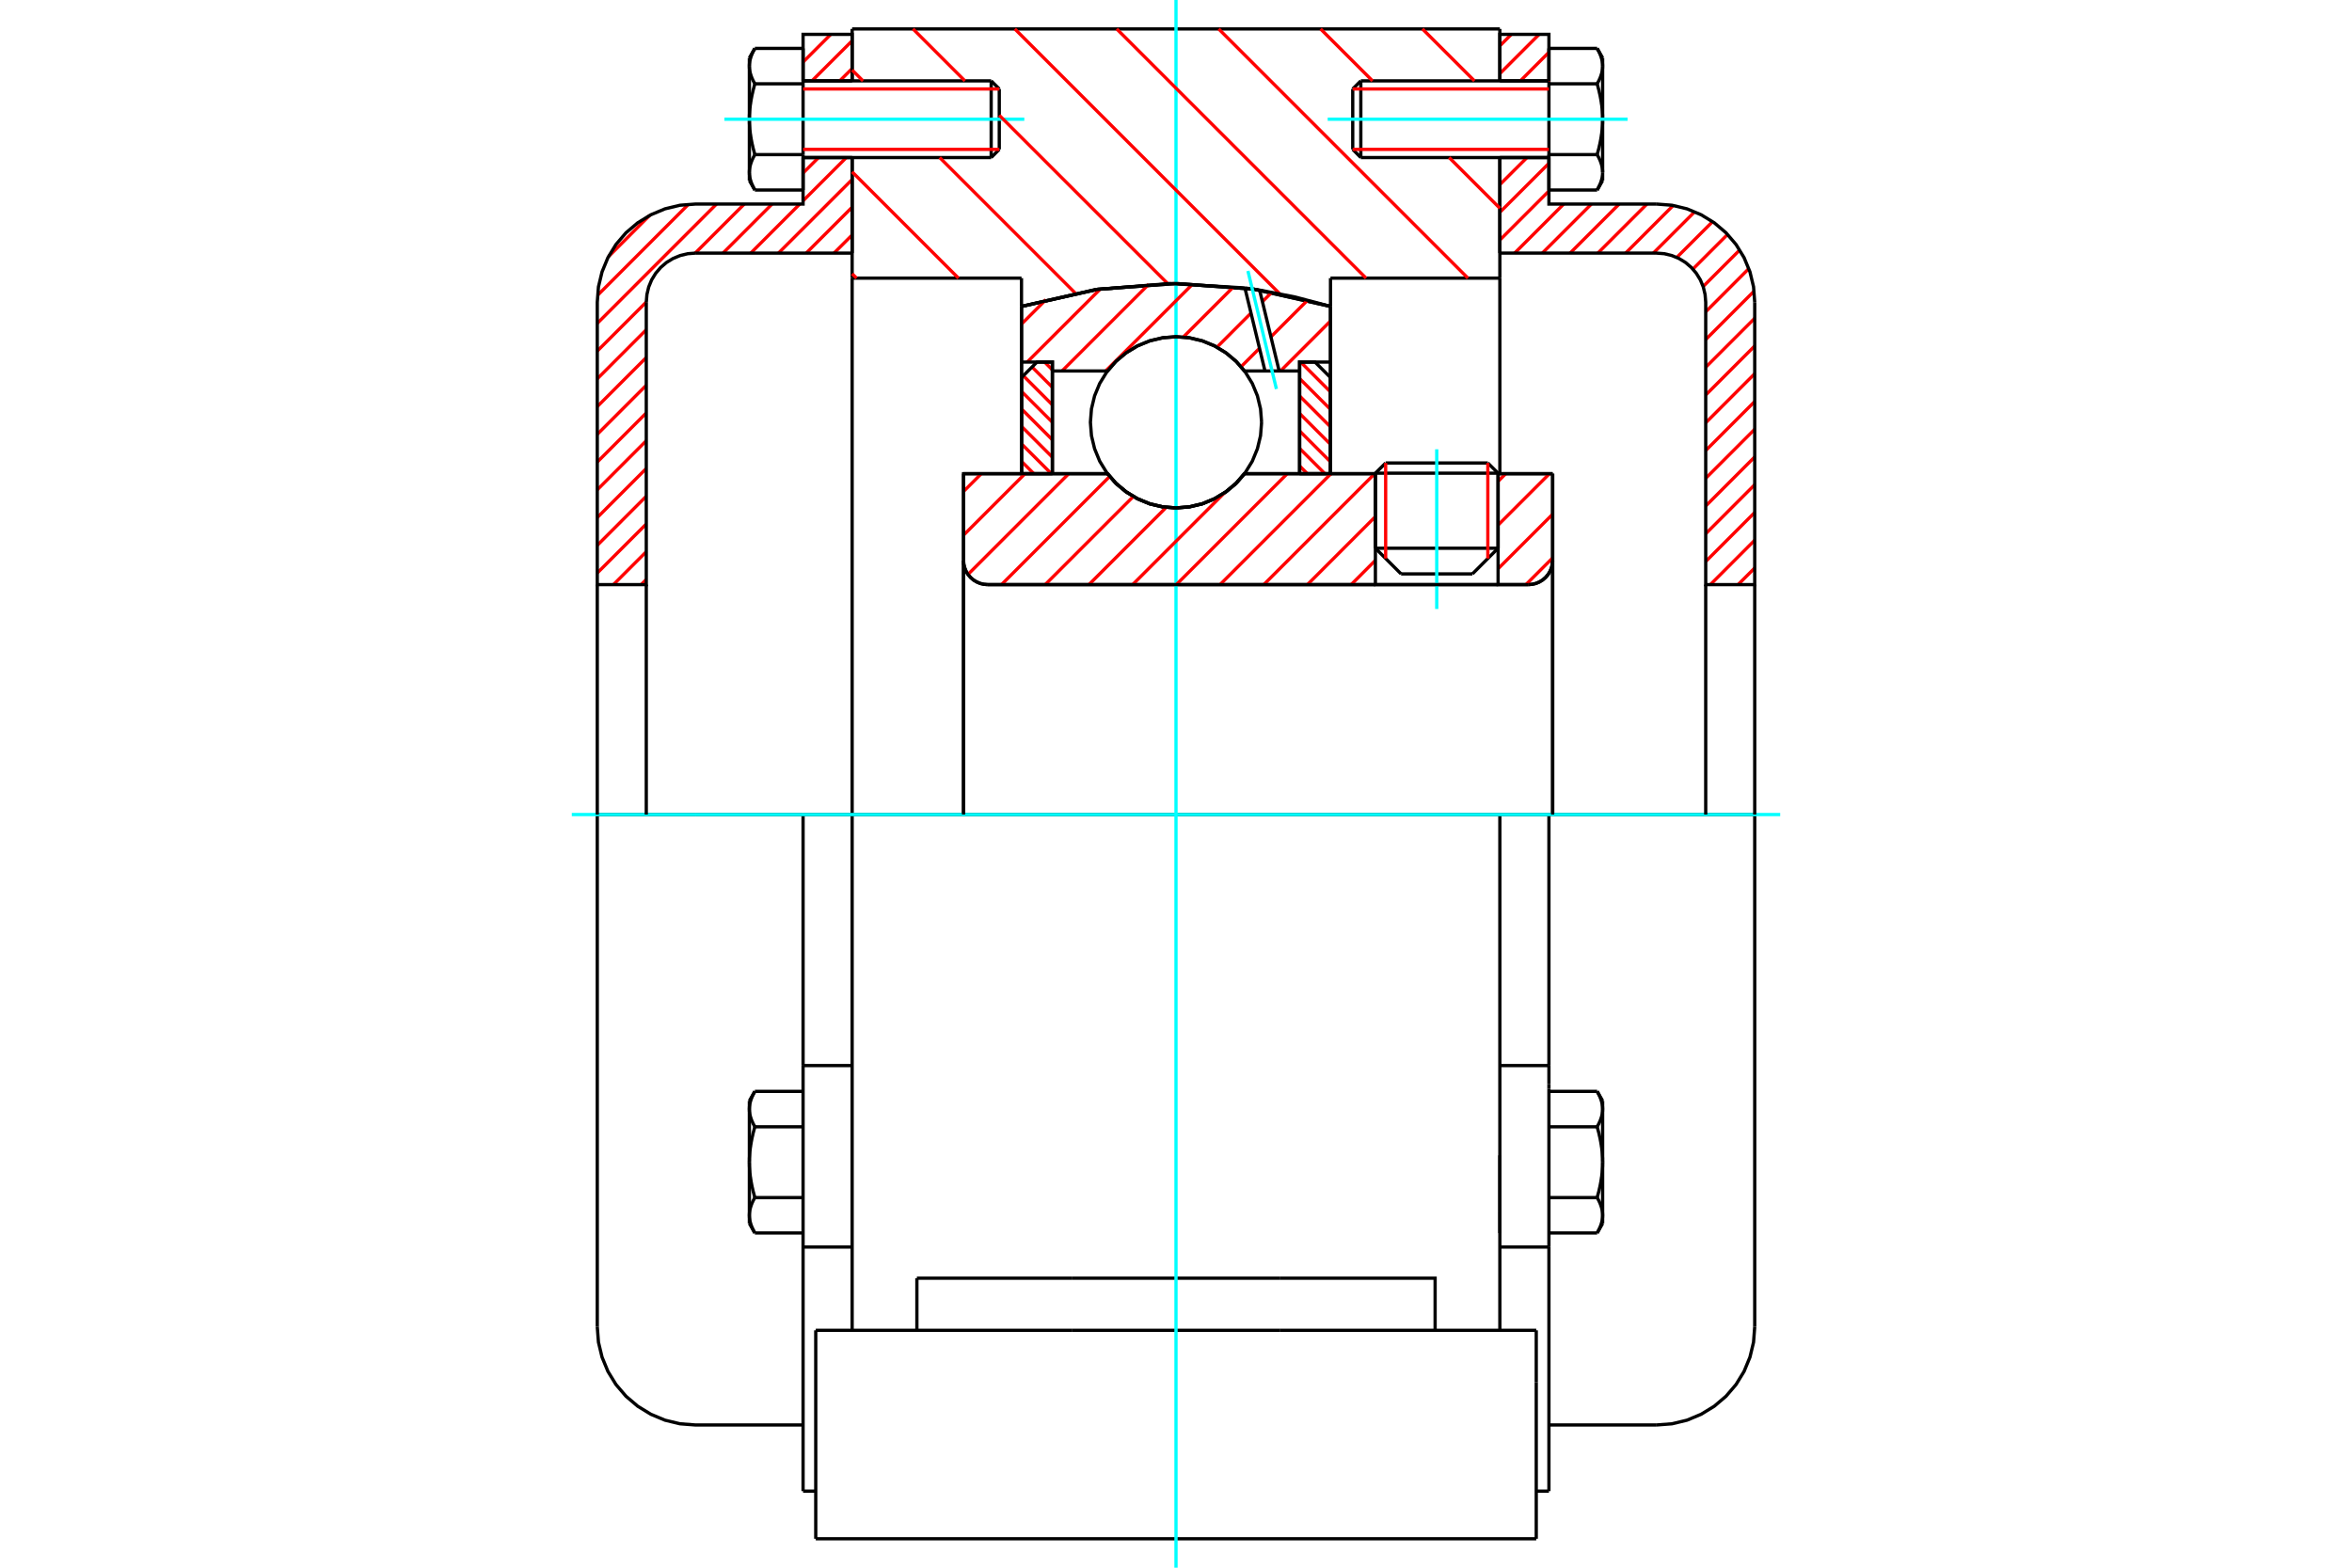<?xml version="1.0" standalone="no"?>
<!DOCTYPE svg PUBLIC "-//W3C//DTD SVG 1.1//EN"
	"http://www.w3.org/Graphics/SVG/1.1/DTD/svg11.dtd">
<svg xmlns="http://www.w3.org/2000/svg" height="100%" width="100%" viewBox="0 0 36000 24000">
	<rect x="-1800" y="-1200" width="39600" height="26400" style="fill:#FFF"/>
	<g style="fill:none; fill-rule:evenodd" transform="matrix(1 0 0 1 0 0)">
		<g style="fill:none; stroke:#000; stroke-width:50; shape-rendering:geometricPrecision">
			<line x1="22930" y1="7244" x2="21052" y2="7244"/>
			<line x1="21209" y1="7088" x2="22773" y2="7088"/>
			<line x1="21052" y1="8393" x2="22930" y2="8393"/>
			<line x1="22537" y1="8786" x2="21445" y2="8786"/>
			<polyline points="23395,8950 23453,8945 23509,8932 23563,8909 23612,8879 23656,8841 23694,8797 23724,8748 23747,8694 23760,8638 23765,8580"/>
			<line x1="23765" y1="7252" x2="23765" y2="8580"/>
			<line x1="22930" y1="7252" x2="23765" y2="7252"/>
			<line x1="19048" y1="7252" x2="21052" y2="7252"/>
			<polyline points="16952,7252 17085,7404 17241,7533 17414,7637 17601,7714 17798,7760 18000,7776 18202,7760 18399,7714 18586,7637 18759,7533 18915,7404 19048,7252"/>
			<line x1="14748" y1="7252" x2="16952" y2="7252"/>
			<line x1="14748" y1="8580" x2="14748" y2="7252"/>
			<polyline points="14748,8580 14752,8638 14766,8694 14788,8748 14818,8797 14856,8841 14900,8879 14950,8909 15003,8932 15059,8945 15117,8950"/>
			<line x1="23395" y1="8950" x2="15117" y2="8950"/>
			<line x1="23765" y1="8580" x2="23765" y2="12470"/>
			<line x1="14748" y1="8580" x2="14748" y2="12470"/>
			<line x1="21209" y1="7088" x2="21052" y2="7244"/>
			<line x1="22930" y1="7244" x2="22773" y2="7088"/>
			<line x1="22537" y1="8786" x2="22930" y2="8393"/>
			<line x1="21052" y1="8393" x2="21445" y2="8786"/>
			<line x1="21052" y1="7244" x2="21052" y2="8393"/>
			<line x1="22930" y1="8393" x2="22930" y2="7244"/>
			<line x1="22957" y1="12470" x2="13043" y2="12470"/>
			<line x1="22957" y1="4258" x2="20365" y2="4258"/>
			<line x1="22957" y1="2412" x2="22957" y2="4258"/>
			<line x1="22957" y1="443" x2="22957" y2="1238"/>
			<line x1="13043" y1="443" x2="22957" y2="443"/>
			<line x1="13043" y1="1238" x2="13043" y2="443"/>
			<line x1="13043" y1="4258" x2="13043" y2="2412"/>
			<line x1="15635" y1="4258" x2="13043" y2="4258"/>
			<line x1="15635" y1="4691" x2="15635" y2="4258"/>
			<polyline points="20365,4691 19195,4428 18000,4340 16805,4428 15635,4691"/>
			<line x1="20365" y1="4258" x2="20365" y2="4691"/>
			<line x1="15635" y1="7252" x2="15635" y2="4691"/>
			<line x1="13043" y1="12470" x2="13043" y2="4258"/>
			<line x1="20365" y1="4691" x2="20365" y2="7252"/>
			<polyline points="13043,20366 13043,18545 13043,12470"/>
			<line x1="12486" y1="23557" x2="23514" y2="23557"/>
			<line x1="14034" y1="20366" x2="14034" y2="19568"/>
			<line x1="16414" y1="19568" x2="14034" y2="19568"/>
			<line x1="16414" y1="20366" x2="19586" y2="20366"/>
			<line x1="19586" y1="19568" x2="16414" y2="19568"/>
			<polyline points="21966,20366 21966,19568 19586,19568"/>
			<line x1="22957" y1="20366" x2="22957" y2="18545"/>
			<line x1="19586" y1="20366" x2="23514" y2="20366"/>
			<line x1="22957" y1="17687" x2="22957" y2="18878"/>
			<line x1="22957" y1="4258" x2="22957" y2="7252"/>
			<line x1="23514" y1="21163" x2="23514" y2="20366"/>
			<line x1="23514" y1="23557" x2="23514" y2="21163"/>
			<polyline points="12486,23557 12486,21163 12486,20366"/>
			<line x1="22957" y1="18545" x2="22957" y2="12470"/>
			<line x1="12486" y1="20366" x2="16414" y2="20366"/>
			<line x1="12292" y1="16313" x2="13043" y2="16313"/>
			<polyline points="12292,16313 12292,16595 12292,16667 12292,19091 12292,22828"/>
			<polyline points="11470,18605 11470,18612 11471,18620 11471,18627 11471,18634 11472,18642 11473,18649 11474,18657 11475,18664 11476,18672 11477,18679 11478,18686 11480,18694 11482,18701 11483,18709 11485,18716 11488,18724 11490,18731 11492,18739 11495,18747 11497,18754 11500,18762 11503,18770 11506,18778 11509,18785 11512,18793 11516,18801 11520,18809 11523,18817 11527,18825 11531,18834 11536,18842 11540,18850 11545,18859 11549,18867 11554,18876"/>
			<line x1="11470" y1="18730" x2="11470" y2="18605"/>
			<polyline points="11470,17792 11470,17807 11471,17822 11471,17836 11471,17851 11472,17866 11473,17881 11474,17896 11475,17911 11476,17925 11477,17940 11478,17955 11480,17970 11482,17985 11483,18000 11485,18015 11488,18030 11490,18045 11492,18060 11495,18076 11497,18091 11500,18106 11503,18122 11506,18138 11509,18153 11512,18169 11516,18185 11520,18201 11523,18217 11527,18233 11531,18250 11536,18266 11540,18283 11545,18300 11549,18317 11554,18334"/>
			<line x1="11470" y1="18605" x2="11470" y2="17792"/>
			<polyline points="11554,18334 11549,18342 11545,18351 11540,18359 11536,18368 11531,18376 11527,18384 11523,18392 11520,18400 11516,18408 11512,18416 11509,18424 11506,18432 11503,18440 11500,18447 11497,18455 11495,18463 11492,18470 11490,18478 11488,18486 11485,18493 11483,18501 11482,18508 11480,18516 11478,18523 11477,18530 11476,18538 11475,18545 11474,18553 11473,18560 11472,18568 11471,18575 11471,18582 11471,18590 11470,18597 11470,18605"/>
			<polyline points="11470,16979 11470,16986 11471,16994 11471,17001 11471,17009 11472,17016 11473,17023 11474,17031 11475,17038 11476,17046 11477,17053 11478,17061 11480,17068 11482,17076 11483,17083 11485,17091 11488,17098 11490,17106 11492,17113 11495,17121 11497,17129 11500,17136 11503,17144 11506,17152 11509,17160 11512,17168 11516,17175 11520,17183 11523,17192 11527,17200 11531,17208 11536,17216 11540,17224 11545,17233 11549,17241 11554,17250"/>
			<line x1="11470" y1="17792" x2="11470" y2="16979"/>
			<polyline points="11554,17250 11549,17267 11545,17284 11540,17301 11536,17317 11531,17334 11527,17350 11523,17367 11520,17383 11516,17399 11512,17415 11509,17430 11506,17446 11503,17462 11500,17477 11497,17493 11495,17508 11492,17523 11490,17538 11488,17553 11485,17569 11483,17584 11482,17599 11480,17614 11478,17628 11477,17643 11476,17658 11475,17673 11474,17688 11473,17703 11472,17718 11471,17732 11471,17747 11471,17762 11470,17777 11470,17792"/>
			<line x1="11470" y1="16979" x2="11470" y2="16853"/>
			<polyline points="11554,16708 11549,16717 11545,16725 11540,16733 11536,16742 11531,16750 11527,16758 11523,16766 11520,16774 11516,16782 11512,16790 11509,16798 11506,16806 11503,16814 11500,16822 11497,16829 11495,16837 11492,16845 11490,16852 11488,16860 11485,16867 11483,16875 11482,16882 11480,16890 11478,16897 11477,16905 11476,16912 11475,16920 11474,16927 11473,16934 11472,16942 11471,16949 11471,16957 11471,16964 11470,16971 11470,16979"/>
			<line x1="12292" y1="17250" x2="11554" y2="17250"/>
			<line x1="12292" y1="16708" x2="11554" y2="16708"/>
			<line x1="12292" y1="18334" x2="11554" y2="18334"/>
			<line x1="12292" y1="18876" x2="11554" y2="18876"/>
			<line x1="10643" y1="12470" x2="9142" y2="12470"/>
			<line x1="12292" y1="12470" x2="10643" y2="12470"/>
			<line x1="13043" y1="12470" x2="12292" y2="12470"/>
			<line x1="9142" y1="12470" x2="9142" y2="20313"/>
			<line x1="12292" y1="12470" x2="12292" y2="16313"/>
			<line x1="15295" y1="2287" x2="15295" y2="1362"/>
			<line x1="15171" y1="2412" x2="15171" y2="1238"/>
			<polyline points="11554,2367 11549,2375 11545,2384 11540,2392 11536,2401 11531,2409 11527,2417 11523,2425 11520,2433 11516,2441 11512,2449 11509,2457 11506,2465 11503,2473 11500,2480 11497,2488 11495,2496 11492,2503 11490,2511 11488,2519 11485,2526 11483,2534 11482,2541 11480,2549 11478,2556 11477,2564 11476,2571 11475,2578 11474,2586 11473,2593 11472,2601 11471,2608 11471,2615 11471,2623 11470,2630 11470,2638"/>
			<polyline points="11470,1825 11470,1840 11471,1855 11471,1870 11471,1884 11472,1899 11473,1914 11474,1929 11475,1944 11476,1959 11477,1973 11478,1988 11480,2003 11482,2018 11483,2033 11485,2048 11488,2063 11490,2078 11492,2094 11495,2109 11497,2124 11500,2140 11503,2155 11506,2171 11509,2186 11512,2202 11516,2218 11520,2234 11523,2250 11527,2266 11531,2283 11536,2299 11540,2316 11545,2333 11549,2350 11554,2367"/>
			<line x1="11470" y1="2638" x2="11470" y2="1825"/>
			<polyline points="11470,1012 11470,1019 11471,1027 11471,1034 11471,1042 11472,1049 11473,1057 11474,1064 11475,1071 11476,1079 11477,1086 11478,1094 11480,1101 11482,1109 11483,1116 11485,1124 11488,1131 11490,1139 11492,1146 11495,1154 11497,1162 11500,1169 11503,1177 11506,1185 11509,1193 11512,1201 11516,1209 11520,1217 11523,1225 11527,1233 11531,1241 11536,1249 11540,1258 11545,1266 11549,1274 11554,1283"/>
			<line x1="11470" y1="1825" x2="11470" y2="1012"/>
			<polyline points="11554,1283 11549,1300 11545,1317 11540,1334 11536,1351 11531,1367 11527,1383 11523,1400 11520,1416 11516,1432 11512,1448 11509,1463 11506,1479 11503,1495 11500,1510 11497,1526 11495,1541 11492,1556 11490,1571 11488,1587 11485,1602 11483,1617 11482,1632 11480,1647 11478,1662 11477,1676 11476,1691 11475,1706 11474,1721 11473,1736 11472,1751 11471,1765 11471,1780 11471,1795 11470,1810 11470,1825"/>
			<line x1="11470" y1="1012" x2="11470" y2="886"/>
			<polyline points="11554,741 11549,750 11545,758 11540,767 11536,775 11531,783 11527,791 11523,799 11520,807 11516,815 11512,823 11509,831 11506,839 11503,847 11500,855 11497,862 11495,870 11492,878 11490,885 11488,893 11485,900 11483,908 11482,915 11480,923 11478,930 11477,938 11476,945 11475,953 11474,960 11473,967 11472,975 11471,982 11471,990 11471,997 11470,1005 11470,1012"/>
			<polyline points="11470,2638 11470,2645 11471,2653 11471,2660 11471,2667 11472,2675 11473,2682 11474,2690 11475,2697 11476,2705 11477,2712 11478,2719 11480,2727 11482,2734 11483,2742 11485,2749 11488,2757 11490,2764 11492,2772 11495,2780 11497,2787 11500,2795 11503,2803 11506,2811 11509,2818 11512,2826 11516,2834 11520,2842 11523,2850 11527,2858 11531,2867 11536,2875 11540,2883 11545,2892 11549,2900 11554,2909"/>
			<line x1="11470" y1="2764" x2="11470" y2="2638"/>
			<line x1="12292" y1="741" x2="11554" y2="741"/>
			<line x1="12292" y1="1283" x2="11554" y2="1283"/>
			<line x1="12292" y1="1283" x2="12292" y2="741"/>
			<line x1="12292" y1="2367" x2="11554" y2="2367"/>
			<line x1="12292" y1="2367" x2="12292" y2="1283"/>
			<line x1="12292" y1="2909" x2="11554" y2="2909"/>
			<line x1="12292" y1="2909" x2="12292" y2="2367"/>
			<line x1="12292" y1="19091" x2="13043" y2="19091"/>
			<line x1="12292" y1="22828" x2="12486" y2="22828"/>
			<line x1="11470" y1="18730" x2="11554" y2="18876"/>
			<line x1="11554" y1="16708" x2="11470" y2="16853"/>
			<polyline points="9142,20313 9160,20548 9215,20777 9305,20995 9428,21196 9581,21375 9761,21528 9962,21651 10179,21742 10408,21797 10643,21815 12292,21815"/>
			<line x1="15171" y1="2412" x2="15295" y2="2287"/>
			<line x1="15295" y1="1362" x2="15171" y2="1238"/>
			<line x1="12292" y1="2412" x2="15171" y2="2412"/>
			<line x1="15171" y1="1238" x2="12292" y2="1238"/>
			<line x1="11554" y1="741" x2="11470" y2="886"/>
			<line x1="11470" y1="2764" x2="11554" y2="2909"/>
			<line x1="22957" y1="16313" x2="23708" y2="16313"/>
			<line x1="23708" y1="16595" x2="23708" y2="16313"/>
			<line x1="23708" y1="16667" x2="23708" y2="16595"/>
			<line x1="23708" y1="19091" x2="23708" y2="16667"/>
			<polyline points="23708,16313 23708,12470 22957,12470"/>
			<line x1="23708" y1="22828" x2="23708" y2="19091"/>
			<polyline points="24530,16979 24530,16971 24529,16964 24529,16957 24529,16949 24528,16942 24527,16934 24526,16927 24525,16920 24524,16912 24523,16905 24522,16897 24520,16890 24518,16882 24517,16875 24515,16867 24512,16860 24510,16852 24508,16845 24505,16837 24503,16829 24500,16822 24497,16814 24494,16806 24491,16798 24488,16790 24484,16782 24480,16774 24477,16766 24473,16758 24469,16750 24464,16742 24460,16733 24455,16725 24451,16717 24446,16708"/>
			<line x1="24530" y1="16853" x2="24530" y2="16979"/>
			<polyline points="24530,17792 24530,17777 24529,17762 24529,17747 24529,17732 24528,17718 24527,17703 24526,17688 24525,17673 24524,17658 24523,17643 24522,17628 24520,17614 24518,17599 24517,17584 24515,17569 24512,17553 24510,17538 24508,17523 24505,17508 24503,17493 24500,17477 24497,17462 24494,17446 24491,17430 24488,17415 24484,17399 24480,17383 24477,17367 24473,17350 24469,17334 24464,17317 24460,17301 24455,17284 24451,17267 24446,17250"/>
			<line x1="24530" y1="16979" x2="24530" y2="17792"/>
			<polyline points="24446,17250 24451,17241 24455,17233 24460,17224 24464,17216 24469,17208 24473,17200 24477,17192 24480,17183 24484,17175 24488,17168 24491,17160 24494,17152 24497,17144 24500,17136 24503,17129 24505,17121 24508,17113 24510,17106 24512,17098 24515,17091 24517,17083 24518,17076 24520,17068 24522,17061 24523,17053 24524,17046 24525,17038 24526,17031 24527,17023 24528,17016 24529,17009 24529,17001 24529,16994 24530,16986 24530,16979"/>
			<polyline points="24530,18605 24530,18597 24529,18590 24529,18582 24529,18575 24528,18568 24527,18560 24526,18553 24525,18545 24524,18538 24523,18530 24522,18523 24520,18516 24518,18508 24517,18501 24515,18493 24512,18486 24510,18478 24508,18470 24505,18463 24503,18455 24500,18447 24497,18440 24494,18432 24491,18424 24488,18416 24484,18408 24480,18400 24477,18392 24473,18384 24469,18376 24464,18368 24460,18359 24455,18351 24451,18342 24446,18334"/>
			<line x1="24530" y1="17792" x2="24530" y2="18605"/>
			<polyline points="24446,18334 24451,18317 24455,18300 24460,18283 24464,18266 24469,18250 24473,18233 24477,18217 24480,18201 24484,18185 24488,18169 24491,18153 24494,18138 24497,18122 24500,18106 24503,18091 24505,18076 24508,18060 24510,18045 24512,18030 24515,18015 24517,18000 24518,17985 24520,17970 24522,17955 24523,17940 24524,17925 24525,17911 24526,17896 24527,17881 24528,17866 24529,17851 24529,17836 24529,17822 24530,17807 24530,17792"/>
			<line x1="24530" y1="18605" x2="24530" y2="18730"/>
			<polyline points="24446,18876 24451,18867 24455,18859 24460,18850 24464,18842 24469,18834 24473,18825 24477,18817 24480,18809 24484,18801 24488,18793 24491,18785 24494,18778 24497,18770 24500,18762 24503,18754 24505,18747 24508,18739 24510,18731 24512,18724 24515,18716 24517,18709 24518,18701 24520,18694 24522,18686 24523,18679 24524,18672 24525,18664 24526,18657 24527,18649 24528,18642 24529,18634 24529,18627 24529,18620 24530,18612 24530,18605"/>
			<line x1="23708" y1="18876" x2="24446" y2="18876"/>
			<line x1="23708" y1="18334" x2="24446" y2="18334"/>
			<line x1="23708" y1="17250" x2="24446" y2="17250"/>
			<line x1="23708" y1="16708" x2="24446" y2="16708"/>
			<polyline points="26858,12470 25357,12470 23708,12470"/>
			<line x1="26858" y1="20313" x2="26858" y2="12470"/>
			<line x1="20705" y1="1362" x2="20705" y2="2287"/>
			<line x1="20829" y1="1238" x2="20829" y2="2412"/>
			<polyline points="24530,1012 24530,1005 24529,997 24529,990 24529,982 24528,975 24527,967 24526,960 24525,953 24524,945 24523,938 24522,930 24520,923 24518,915 24517,908 24515,900 24512,893 24510,885 24508,878 24505,870 24503,862 24500,855 24497,847 24494,839 24491,831 24488,823 24484,815 24480,807 24477,799 24473,791 24469,783 24464,775 24460,767 24455,758 24451,750 24446,741"/>
			<line x1="24530" y1="886" x2="24530" y2="1012"/>
			<polyline points="24446,2909 24451,2900 24455,2892 24460,2883 24464,2875 24469,2867 24473,2858 24477,2850 24480,2842 24484,2834 24488,2826 24491,2818 24494,2811 24497,2803 24500,2795 24503,2787 24505,2780 24508,2772 24510,2764 24512,2757 24515,2749 24517,2742 24518,2734 24520,2727 24522,2719 24523,2712 24524,2705 24525,2697 24526,2690 24527,2682 24528,2675 24529,2667 24529,2660 24529,2653 24530,2645 24530,2638 24530,2764"/>
			<polyline points="24530,1825 24530,1810 24529,1795 24529,1780 24529,1765 24528,1751 24527,1736 24526,1721 24525,1706 24524,1691 24523,1676 24522,1662 24520,1647 24518,1632 24517,1617 24515,1602 24512,1587 24510,1571 24508,1556 24505,1541 24503,1526 24500,1510 24497,1495 24494,1479 24491,1463 24488,1448 24484,1432 24480,1416 24477,1400 24473,1383 24469,1367 24464,1351 24460,1334 24455,1317 24451,1300 24446,1283"/>
			<line x1="24530" y1="1012" x2="24530" y2="1825"/>
			<polyline points="24446,1283 24451,1274 24455,1266 24460,1258 24464,1249 24469,1241 24473,1233 24477,1225 24480,1217 24484,1209 24488,1201 24491,1193 24494,1185 24497,1177 24500,1169 24503,1162 24505,1154 24508,1146 24510,1139 24512,1131 24515,1124 24517,1116 24518,1109 24520,1101 24522,1094 24523,1086 24524,1079 24525,1071 24526,1064 24527,1057 24528,1049 24529,1042 24529,1034 24529,1027 24530,1019 24530,1012"/>
			<polyline points="24530,2638 24530,2630 24529,2623 24529,2615 24529,2608 24528,2601 24527,2593 24526,2586 24525,2578 24524,2571 24523,2564 24522,2556 24520,2549 24518,2541 24517,2534 24515,2526 24512,2519 24510,2511 24508,2503 24505,2496 24503,2488 24500,2480 24497,2473 24494,2465 24491,2457 24488,2449 24484,2441 24480,2433 24477,2425 24473,2417 24469,2409 24464,2401 24460,2392 24455,2384 24451,2375 24446,2367"/>
			<line x1="24530" y1="1825" x2="24530" y2="2638"/>
			<polyline points="24446,2367 24451,2350 24455,2333 24460,2316 24464,2299 24469,2283 24473,2266 24477,2250 24480,2234 24484,2218 24488,2202 24491,2186 24494,2171 24497,2155 24500,2140 24503,2124 24505,2109 24508,2094 24510,2078 24512,2063 24515,2048 24517,2033 24518,2018 24520,2003 24522,1988 24523,1973 24524,1959 24525,1944 24526,1929 24527,1914 24528,1899 24529,1884 24529,1870 24529,1855 24530,1840 24530,1825"/>
			<line x1="23708" y1="1283" x2="24446" y2="1283"/>
			<polyline points="23708,1283 23708,2367 24446,2367"/>
			<line x1="23708" y1="741" x2="24446" y2="741"/>
			<line x1="23708" y1="741" x2="23708" y2="1283"/>
			<line x1="23708" y1="2909" x2="24446" y2="2909"/>
			<line x1="23708" y1="2367" x2="23708" y2="2909"/>
			<line x1="22957" y1="19091" x2="23708" y2="19091"/>
			<line x1="23514" y1="22828" x2="23708" y2="22828"/>
			<line x1="24530" y1="16853" x2="24446" y2="16708"/>
			<line x1="24446" y1="18876" x2="24530" y2="18730"/>
			<polyline points="25357,21815 25592,21797 25821,21742 26038,21651 26239,21528 26419,21375 26572,21196 26695,20995 26785,20777 26840,20548 26858,20313"/>
			<line x1="23708" y1="21815" x2="25357" y2="21815"/>
			<line x1="20829" y1="1238" x2="20705" y2="1362"/>
			<line x1="20705" y1="2287" x2="20829" y2="2412"/>
			<line x1="23708" y1="1238" x2="20829" y2="1238"/>
			<line x1="20829" y1="2412" x2="23708" y2="2412"/>
			<line x1="24530" y1="886" x2="24446" y2="741"/>
			<line x1="24446" y1="2909" x2="24530" y2="2764"/>
		</g>
		<g style="fill:none; stroke:#0FF; stroke-width:50; shape-rendering:geometricPrecision">
			<line x1="21991" y1="9323" x2="21991" y2="6878"/>
			<line x1="18000" y1="24000" x2="18000" y2="0"/>
			<line x1="8752" y1="12470" x2="27248" y2="12470"/>
			<line x1="11088" y1="1825" x2="15678" y2="1825"/>
			<line x1="20322" y1="1825" x2="24912" y2="1825"/>
		</g>
		<g style="fill:none; stroke:#F00; stroke-width:50; shape-rendering:geometricPrecision">
			<line x1="26858" y1="8695" x2="26603" y2="8950"/>
			<line x1="26858" y1="8270" x2="26179" y2="8950"/>
			<line x1="26858" y1="7845" x2="26108" y2="8596"/>
			<line x1="26858" y1="7420" x2="26108" y2="8171"/>
			<line x1="26858" y1="6995" x2="26108" y2="7746"/>
			<line x1="26858" y1="6571" x2="26108" y2="7322"/>
			<line x1="26858" y1="6146" x2="26108" y2="6897"/>
			<line x1="26858" y1="5721" x2="26108" y2="6472"/>
			<line x1="26858" y1="5296" x2="26108" y2="6047"/>
			<line x1="26858" y1="4872" x2="26108" y2="5622"/>
			<line x1="26848" y1="4457" x2="26108" y2="5198"/>
			<line x1="26767" y1="4113" x2="26108" y2="4773"/>
			<line x1="26628" y1="3827" x2="26068" y2="4387"/>
			<line x1="26442" y1="3589" x2="25911" y2="4120"/>
			<line x1="26213" y1="3393" x2="25665" y2="3941"/>
			<line x1="25939" y1="3242" x2="25306" y2="3875"/>
			<line x1="25610" y1="3146" x2="24882" y2="3875"/>
			<line x1="25208" y1="3124" x2="24457" y2="3875"/>
			<line x1="24783" y1="3124" x2="24032" y2="3875"/>
			<line x1="24358" y1="3124" x2="23607" y2="3875"/>
			<line x1="23934" y1="3124" x2="23183" y2="3875"/>
			<line x1="23708" y1="2924" x2="22957" y2="3675"/>
			<line x1="23708" y1="2500" x2="22957" y2="3250"/>
			<line x1="23372" y1="2412" x2="22957" y2="2826"/>
			<line x1="23708" y1="1225" x2="23695" y2="1238"/>
			<line x1="23708" y1="800" x2="23271" y2="1238"/>
			<line x1="23558" y1="526" x2="22957" y2="1127"/>
			<line x1="23133" y1="526" x2="22957" y2="702"/>
		</g>
		<g style="fill:none; stroke:#000; stroke-width:50; shape-rendering:geometricPrecision">
			<line x1="22957" y1="3875" x2="22957" y2="2412"/>
			<line x1="22957" y1="1238" x2="23708" y2="1238"/>
			<line x1="23708" y1="2412" x2="22957" y2="2412"/>
			<polyline points="22957,1238 22957,526 23708,526 23708,1238"/>
			<polyline points="23708,2412 23708,3124 25357,3124"/>
			<polyline points="26858,4626 26840,4391 26785,4162 26695,3944 26572,3743 26419,3564 26239,3411 26038,3288 25821,3197 25592,3142 25357,3124"/>
			<polyline points="26858,4626 26858,8950 26108,8950 26108,4626 26098,4508 26071,4394 26026,4285 25964,4184 25888,4095 25798,4018 25698,3957 25589,3912 25474,3884 25357,3875 22957,3875"/>
			<line x1="26858" y1="12470" x2="26858" y2="8950"/>
			<line x1="26108" y1="8950" x2="26108" y2="12470"/>
		</g>
		<g style="fill:none; stroke:#F00; stroke-width:50; shape-rendering:geometricPrecision">
			<line x1="9892" y1="8871" x2="9814" y2="8950"/>
			<line x1="9892" y1="8446" x2="9389" y2="8950"/>
			<line x1="9892" y1="8022" x2="9142" y2="8772"/>
			<line x1="9892" y1="7597" x2="9142" y2="8348"/>
			<line x1="9892" y1="7172" x2="9142" y2="7923"/>
			<line x1="13043" y1="3597" x2="12765" y2="3875"/>
			<line x1="9892" y1="6747" x2="9142" y2="7498"/>
			<line x1="13043" y1="3172" x2="12340" y2="3875"/>
			<line x1="9892" y1="6322" x2="9142" y2="7073"/>
			<line x1="13043" y1="2748" x2="11915" y2="3875"/>
			<line x1="9892" y1="5898" x2="9142" y2="6649"/>
			<line x1="12954" y1="2412" x2="12292" y2="3074"/>
			<line x1="12241" y1="3124" x2="11491" y2="3875"/>
			<line x1="9892" y1="5473" x2="9142" y2="6224"/>
			<line x1="12529" y1="2412" x2="12292" y2="2649"/>
			<line x1="11817" y1="3124" x2="11066" y2="3875"/>
			<line x1="9892" y1="5048" x2="9142" y2="5799"/>
			<line x1="11392" y1="3124" x2="10641" y2="3875"/>
			<line x1="9893" y1="4623" x2="9142" y2="5374"/>
			<line x1="13043" y1="1049" x2="12853" y2="1238"/>
			<line x1="10967" y1="3124" x2="9142" y2="4950"/>
			<line x1="13043" y1="624" x2="12428" y2="1238"/>
			<line x1="10538" y1="3128" x2="9146" y2="4521"/>
			<line x1="12716" y1="526" x2="12292" y2="950"/>
			<line x1="9944" y1="3297" x2="9315" y2="3927"/>
		</g>
		<g style="fill:none; stroke:#000; stroke-width:50; shape-rendering:geometricPrecision">
			<line x1="13043" y1="3875" x2="13043" y2="2412"/>
			<line x1="13043" y1="1238" x2="12292" y2="1238"/>
			<line x1="12292" y1="2412" x2="13043" y2="2412"/>
			<polyline points="13043,1238 13043,526 12292,526 12292,1238"/>
			<polyline points="12292,2412 12292,3124 10643,3124 10408,3142 10179,3197 9962,3288 9761,3411 9581,3564 9428,3743 9305,3944 9215,4162 9160,4391 9142,4626 9142,8950 9892,8950 9892,4626"/>
			<polyline points="10643,3875 10526,3884 10411,3912 10302,3957 10202,4018 10112,4095 10036,4184 9974,4285 9929,4394 9902,4508 9892,4626"/>
			<line x1="10643" y1="3875" x2="13043" y2="3875"/>
			<line x1="9142" y1="12470" x2="9142" y2="8950"/>
			<line x1="9892" y1="8950" x2="9892" y2="12470"/>
		</g>
		<g style="fill:none; stroke:#F00; stroke-width:50; shape-rendering:geometricPrecision">
			<line x1="21772" y1="443" x2="22568" y2="1238"/>
			<line x1="20213" y1="443" x2="21008" y2="1238"/>
			<line x1="22181" y1="2412" x2="22957" y2="3188"/>
			<line x1="18653" y1="443" x2="22468" y2="4258"/>
			<line x1="17093" y1="443" x2="20909" y2="4258"/>
			<line x1="15533" y1="443" x2="19591" y2="4501"/>
			<line x1="13974" y1="443" x2="14769" y2="1238"/>
			<line x1="15295" y1="1765" x2="17872" y2="4341"/>
			<line x1="13043" y1="1072" x2="13209" y2="1238"/>
			<line x1="14383" y1="2412" x2="16461" y2="4490"/>
			<line x1="13043" y1="2631" x2="14670" y2="4258"/>
			<line x1="13043" y1="4191" x2="13110" y2="4258"/>
		</g>
		<g style="fill:none; stroke:#000; stroke-width:50; shape-rendering:geometricPrecision">
			<polyline points="20365,4691 19195,4428 18000,4340 16805,4428 15635,4691"/>
		</g>
		<g style="fill:none; stroke:#F00; stroke-width:50; shape-rendering:geometricPrecision">
			<line x1="22773" y1="7088" x2="22773" y2="8550"/>
			<line x1="21209" y1="8550" x2="21209" y2="7088"/>
			<line x1="15635" y1="7062" x2="15824" y2="7252"/>
			<line x1="15635" y1="6795" x2="16092" y2="7252"/>
			<line x1="15635" y1="6527" x2="16108" y2="7000"/>
			<line x1="15635" y1="6260" x2="16108" y2="6733"/>
			<line x1="15635" y1="5992" x2="16108" y2="6465"/>
			<line x1="15663" y1="5752" x2="16108" y2="6198"/>
			<line x1="15796" y1="5618" x2="16108" y2="5930"/>
			<line x1="15989" y1="5543" x2="16108" y2="5662"/>
		</g>
		<g style="fill:none; stroke:#000; stroke-width:50; shape-rendering:geometricPrecision">
			<polyline points="16108,7252 16108,5543 15872,5543 15635,5780 15635,7252 16108,7252"/>
		</g>
		<g style="fill:none; stroke:#F00; stroke-width:50; shape-rendering:geometricPrecision">
			<line x1="19908" y1="5543" x2="20365" y2="6000"/>
			<line x1="19892" y1="5795" x2="20365" y2="6268"/>
			<line x1="19892" y1="6062" x2="20365" y2="6535"/>
			<line x1="19892" y1="6330" x2="20365" y2="6803"/>
			<line x1="19892" y1="6597" x2="20365" y2="7070"/>
			<line x1="19892" y1="6865" x2="20279" y2="7252"/>
			<line x1="19892" y1="7133" x2="20011" y2="7252"/>
		</g>
		<g style="fill:none; stroke:#000; stroke-width:50; shape-rendering:geometricPrecision">
			<polyline points="19892,7252 19892,5543 20128,5543 20365,5780 20365,7252 19892,7252"/>
			<polyline points="19310,6465 19294,6260 19246,6060 19168,5871 19060,5695 18927,5539 18770,5405 18595,5298 18405,5219 18205,5171 18000,5155 17795,5171 17595,5219 17405,5298 17230,5405 17073,5539 16940,5695 16832,5871 16754,6060 16706,6260 16690,6465 16706,6670 16754,6870 16832,7060 16940,7236 17073,7392 17230,7526 17405,7633 17595,7712 17795,7760 18000,7776 18205,7760 18405,7712 18595,7633 18770,7526 18927,7392 19060,7236 19168,7060 19246,6870 19294,6670 19310,6465"/>
		</g>
		<g style="fill:none; stroke:#F00; stroke-width:50; shape-rendering:geometricPrecision">
			<line x1="20365" y1="4914" x2="19600" y2="5679"/>
			<line x1="20014" y1="4596" x2="19453" y2="5157"/>
			<line x1="19278" y1="5332" x2="18996" y2="5614"/>
			<line x1="19466" y1="4475" x2="19323" y2="4618"/>
			<line x1="19148" y1="4793" x2="18627" y2="5315"/>
			<line x1="18881" y1="4391" x2="18112" y2="5160"/>
			<line x1="18256" y1="4348" x2="16924" y2="5679"/>
			<line x1="17583" y1="4352" x2="16256" y2="5679"/>
			<line x1="16839" y1="4427" x2="15722" y2="5543"/>
			<line x1="16010" y1="4587" x2="15635" y2="4962"/>
		</g>
		<g style="fill:none; stroke:#000; stroke-width:50; shape-rendering:geometricPrecision">
			<polyline points="15635,7252 15635,5543 15635,4691"/>
			<polyline points="19055,4408 17906,4340 16758,4435 15635,4691"/>
			<polyline points="19280,4441 19168,4424 19055,4408"/>
			<polyline points="20365,4691 19827,4548 19280,4441"/>
			<polyline points="20365,4691 20365,5543 19892,5543 19892,5679 19892,7252"/>
			<polyline points="19892,5679 19579,5679 19362,5679 19048,5679 18915,5527 18759,5398 18586,5293 18399,5217 18202,5171 18000,5155 17798,5171 17601,5217 17414,5293 17241,5398 17085,5527 16952,5679 16108,5679 16108,7252"/>
			<polyline points="16108,5679 16108,5543 15635,5543"/>
			<line x1="20365" y1="5543" x2="20365" y2="7252"/>
		</g>
		<g style="fill:none; stroke:#0FF; stroke-width:50; shape-rendering:geometricPrecision">
			<line x1="19537" y1="5955" x2="19101" y2="4148"/>
		</g>
		<g style="fill:none; stroke:#000; stroke-width:50; shape-rendering:geometricPrecision">
			<line x1="19362" y1="5679" x2="19055" y2="4408"/>
			<line x1="19579" y1="5679" x2="19280" y2="4441"/>
		</g>
		<g style="fill:none; stroke:#F00; stroke-width:50; shape-rendering:geometricPrecision">
			<line x1="23765" y1="8541" x2="23356" y2="8950"/>
			<line x1="23765" y1="7872" x2="22930" y2="8707"/>
			<line x1="23716" y1="7252" x2="22930" y2="8038"/>
			<line x1="23047" y1="7252" x2="22930" y2="7369"/>
			<line x1="21052" y1="8578" x2="20681" y2="8950"/>
			<line x1="21052" y1="7909" x2="20012" y2="8950"/>
			<line x1="21041" y1="7252" x2="19343" y2="8950"/>
			<line x1="20372" y1="7252" x2="18674" y2="8950"/>
			<line x1="19703" y1="7252" x2="18005" y2="8950"/>
			<line x1="18738" y1="7548" x2="17336" y2="8950"/>
			<line x1="17850" y1="7767" x2="16667" y2="8950"/>
			<line x1="17347" y1="7601" x2="15998" y2="8950"/>
			<line x1="16985" y1="7294" x2="15329" y2="8950"/>
			<line x1="16358" y1="7252" x2="14816" y2="8794"/>
			<line x1="15689" y1="7252" x2="14748" y2="8193"/>
			<line x1="15020" y1="7252" x2="14748" y2="7524"/>
		</g>
		<g style="fill:none; stroke:#000; stroke-width:50; shape-rendering:geometricPrecision">
			<line x1="23765" y1="12470" x2="23765" y2="7252"/>
			<polyline points="23395,8950 23453,8945 23509,8932 23563,8909 23612,8879 23656,8841 23694,8797 23724,8748 23747,8694 23760,8638 23765,8580"/>
			<polyline points="23395,8950 22930,8950 22930,7252"/>
			<polyline points="22930,8950 21052,8950 21052,7252"/>
			<line x1="21052" y1="8950" x2="15117" y2="8950"/>
			<polyline points="14748,8580 14752,8638 14766,8694 14788,8748 14818,8797 14856,8841 14900,8879 14950,8909 15003,8932 15059,8945 15117,8950"/>
			<polyline points="14748,8580 14748,7252 15221,7252 16952,7252 17085,7404 17241,7533 17414,7637 17601,7714 17798,7760 18000,7776 18202,7760 18399,7714 18586,7637 18759,7533 18915,7404 19048,7252 21052,7252"/>
			<line x1="22930" y1="7252" x2="23765" y2="7252"/>
			<line x1="14748" y1="12470" x2="14748" y2="8580"/>
		</g>
		<g style="fill:none; stroke:#F00; stroke-width:50; shape-rendering:geometricPrecision">
			<line x1="23708" y1="1362" x2="20705" y2="1362"/>
			<line x1="20705" y1="2287" x2="23708" y2="2287"/>
		</g>
		<g style="fill:none; stroke:#F00; stroke-width:50; shape-rendering:geometricPrecision">
			<line x1="12292" y1="1362" x2="15295" y2="1362"/>
			<line x1="15295" y1="2287" x2="12292" y2="2287"/>
		</g>
	</g>
</svg>
